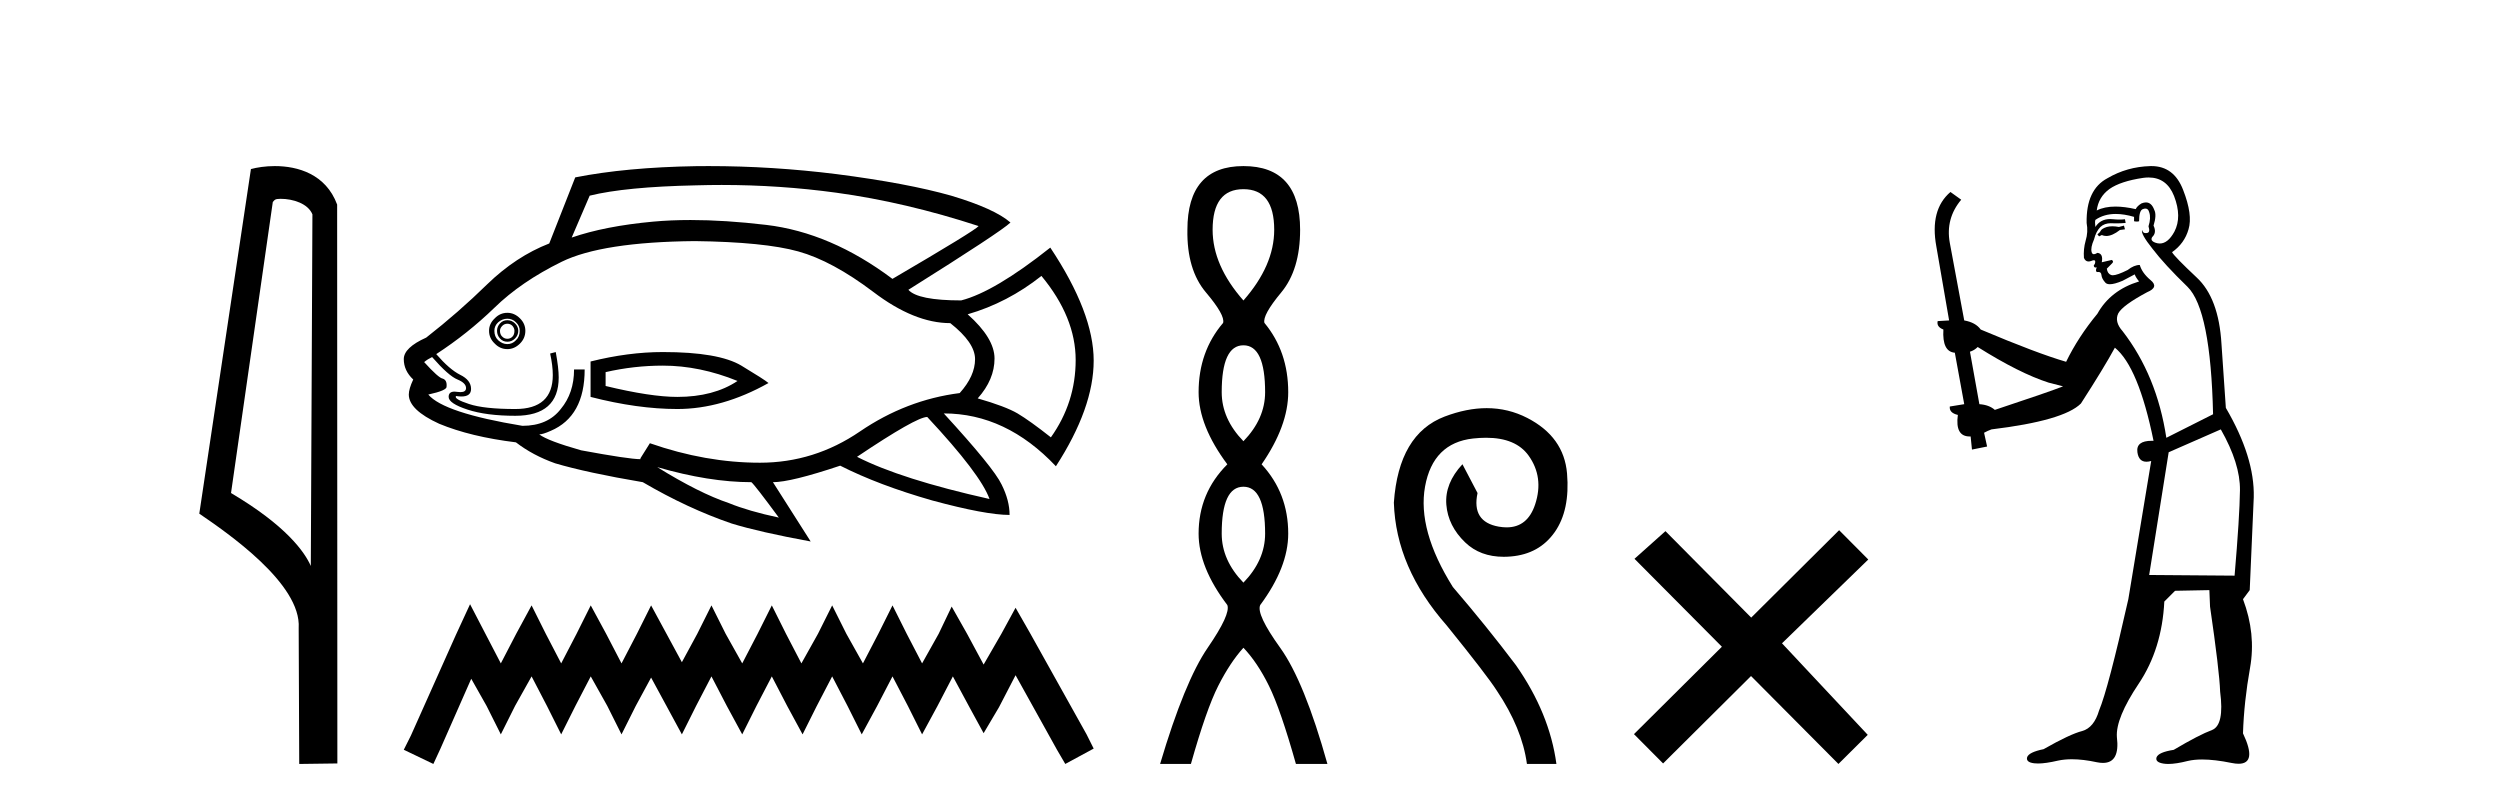 <?xml version='1.0' encoding='UTF-8' standalone='yes'?><svg xmlns='http://www.w3.org/2000/svg' xmlns:xlink='http://www.w3.org/1999/xlink' width='127.0' height='41.0' ><path d='M 14.259 10.1 C 14.884 10.1 15.648 10.34 15.871 10.89 L 15.789 28.751 L 15.789 28.751 C 15.473 28.034 14.531 26.699 11.736 25.046 L 13.858 10.263 C 13.958 10.157 13.955 10.1 14.259 10.1 ZM 15.789 28.751 L 15.789 28.751 C 15.789 28.751 15.789 28.751 15.789 28.751 L 15.789 28.751 L 15.789 28.751 ZM 13.962 8.437 C 13.484 8.437 13.053 8.505 12.747 8.588 L 10.124 26.094 C 11.512 27.044 15.325 29.648 15.173 31.91 L 15.201 38.809 L 17.138 38.783 L 17.127 10.393 C 16.551 8.837 15.12 8.437 13.962 8.437 Z' style='fill:#000000;stroke:none' /><path d='M 36.661 9.396 Q 39.609 9.396 42.488 9.79 Q 45.995 10.27 49.713 11.484 Q 49.563 11.694 45.336 14.167 Q 42.203 11.814 38.92 11.424 Q 36.829 11.177 35.081 11.177 Q 34.073 11.177 33.179 11.259 Q 30.736 11.484 29.042 12.068 L 29.956 9.94 Q 31.77 9.49 35.367 9.415 Q 36.016 9.396 36.661 9.396 ZM 25.774 16.445 Q 25.924 16.445 26.029 16.55 Q 26.134 16.67 26.134 16.805 Q 26.134 17 26.029 17.105 Q 25.924 17.21 25.774 17.21 Q 25.624 17.21 25.519 17.105 Q 25.399 17 25.399 16.805 Q 25.399 16.67 25.519 16.55 Q 25.624 16.445 25.774 16.445 ZM 25.774 16.266 Q 25.549 16.266 25.399 16.43 Q 25.249 16.595 25.249 16.805 Q 25.249 17.03 25.399 17.195 Q 25.549 17.36 25.774 17.36 Q 25.999 17.36 26.164 17.195 Q 26.328 17.03 26.328 16.805 Q 26.328 16.595 26.164 16.43 Q 25.999 16.266 25.774 16.266 ZM 25.774 16.191 Q 26.029 16.191 26.209 16.371 Q 26.403 16.55 26.403 16.805 Q 26.403 17.105 26.209 17.285 Q 26.029 17.48 25.774 17.48 Q 25.519 17.48 25.309 17.285 Q 25.114 17.105 25.114 16.805 Q 25.114 16.55 25.309 16.371 Q 25.519 16.191 25.774 16.191 ZM 25.774 15.891 Q 25.399 15.891 25.129 16.176 Q 24.844 16.445 24.844 16.805 Q 24.844 17.18 25.129 17.45 Q 25.399 17.735 25.774 17.735 Q 26.134 17.735 26.418 17.45 Q 26.688 17.18 26.688 16.805 Q 26.688 16.445 26.418 16.176 Q 26.134 15.891 25.774 15.891 ZM 33.674 18.574 Q 35.547 18.574 37.466 19.353 Q 36.252 20.163 34.408 20.163 Q 33.059 20.163 30.765 19.608 L 30.765 18.904 Q 32.205 18.574 33.674 18.574 ZM 33.674 17.884 Q 31.92 17.884 30.001 18.364 L 30.001 20.163 Q 32.384 20.778 34.408 20.778 Q 36.686 20.778 39.04 19.458 Q 38.83 19.279 37.661 18.574 Q 36.507 17.884 33.674 17.884 ZM 52.905 14.017 Q 54.644 16.116 54.644 18.289 Q 54.644 20.448 53.385 22.217 Q 52.321 21.377 51.691 21.002 Q 51.077 20.643 49.668 20.238 Q 50.522 19.279 50.522 18.214 Q 50.522 17.18 49.158 15.966 Q 51.182 15.381 52.905 14.017 ZM 35.292 12.248 Q 38.83 12.293 40.554 12.773 Q 42.278 13.253 44.361 14.827 Q 46.445 16.415 48.274 16.415 Q 49.533 17.405 49.533 18.244 Q 49.533 19.099 48.753 19.968 Q 46.04 20.313 43.687 21.917 Q 41.363 23.506 38.605 23.506 Q 35.847 23.506 33.014 22.516 L 32.534 23.281 L 32.534 23.326 Q 31.95 23.326 29.521 22.876 Q 27.827 22.396 27.393 22.067 Q 27.573 22.067 27.977 21.887 Q 29.701 21.152 29.701 18.769 L 29.162 18.769 Q 29.162 19.968 28.487 20.778 Q 27.827 21.632 26.538 21.632 Q 22.536 20.972 21.757 20.043 Q 22.716 19.833 22.686 19.638 Q 22.716 19.309 22.491 19.234 Q 22.281 19.204 21.547 18.394 Q 21.727 18.244 21.951 18.139 Q 22.791 19.099 23.241 19.279 Q 23.675 19.458 23.675 19.713 Q 23.675 19.92 23.39 19.92 Q 23.323 19.92 23.241 19.908 Q 23.157 19.894 23.089 19.894 Q 22.791 19.894 22.791 20.163 Q 22.791 20.493 23.75 20.808 Q 24.71 21.122 26.179 21.122 Q 28.382 21.122 28.382 19.174 Q 28.382 18.694 28.232 17.884 L 27.947 17.959 Q 28.082 18.574 28.082 19.054 Q 28.082 20.778 26.179 20.778 Q 24.59 20.778 23.825 20.523 Q 23.046 20.268 23.166 20.118 L 23.166 20.118 Q 23.319 20.142 23.441 20.142 Q 23.93 20.142 23.93 19.758 Q 23.93 19.309 23.375 19.039 Q 22.836 18.769 22.161 17.989 Q 23.75 16.955 25.114 15.636 Q 26.463 14.317 28.532 13.298 Q 30.586 12.293 35.292 12.248 ZM 47.104 21.182 Q 49.818 24.09 50.267 25.349 Q 45.77 24.345 43.537 23.206 Q 46.55 21.182 47.104 21.182 ZM 33.389 23.731 Q 36.027 24.495 38.17 24.495 Q 38.35 24.645 39.565 26.294 Q 38.021 25.964 37.031 25.559 Q 35.517 25.05 33.389 23.731 ZM 35.999 8.437 Q 35.675 8.437 35.352 8.441 Q 31.8 8.501 29.222 9.011 L 27.902 12.368 Q 26.209 13.028 24.755 14.437 Q 23.301 15.861 21.652 17.15 Q 20.512 17.66 20.512 18.244 Q 20.512 18.829 20.992 19.279 Q 20.767 19.758 20.767 20.043 Q 20.767 20.823 22.311 21.527 Q 23.9 22.187 26.209 22.471 Q 27.063 23.131 28.202 23.536 Q 29.821 24.015 32.654 24.495 Q 34.933 25.829 37.166 26.594 Q 38.575 27.028 41.183 27.508 L 39.265 24.495 Q 40.179 24.495 42.682 23.656 Q 44.631 24.645 47.359 25.424 Q 50.072 26.159 51.287 26.159 Q 51.287 25.424 50.882 24.615 Q 50.477 23.761 47.944 21.002 Q 51.107 21.002 53.64 23.686 Q 55.559 20.718 55.559 18.319 Q 55.559 15.891 53.355 12.578 Q 50.522 14.827 48.828 15.261 Q 46.625 15.261 46.145 14.722 Q 50.852 11.769 51.332 11.304 Q 50.522 10.599 48.319 9.94 Q 46.1 9.31 42.503 8.846 Q 39.232 8.437 35.999 8.437 Z' style='fill:#000000;stroke:none' /><path d='M 23.879 30.694 L 23.157 32.257 L 20.873 37.367 L 20.512 38.088 L 22.015 38.809 L 22.376 38.028 L 23.939 34.481 L 24.72 35.864 L 25.442 37.306 L 26.163 35.864 L 27.005 34.361 L 27.786 35.864 L 28.508 37.306 L 29.229 35.864 L 30.01 34.361 L 30.852 35.864 L 31.573 37.306 L 32.295 35.864 L 33.076 34.421 L 33.858 35.864 L 34.639 37.306 L 35.36 35.864 L 36.142 34.361 L 36.923 35.864 L 37.705 37.306 L 38.426 35.864 L 39.208 34.361 L 39.989 35.864 L 40.771 37.306 L 41.492 35.864 L 42.274 34.361 L 43.055 35.864 L 43.776 37.306 L 44.558 35.864 L 45.339 34.361 L 46.121 35.864 L 46.842 37.306 L 47.624 35.864 L 48.405 34.361 L 49.247 35.924 L 49.968 37.246 L 50.75 35.924 L 51.591 34.301 L 53.695 38.088 L 54.116 38.809 L 55.559 38.028 L 55.198 37.306 L 52.313 32.137 L 51.591 30.874 L 50.87 32.197 L 49.968 33.76 L 49.127 32.197 L 48.345 30.814 L 47.684 32.197 L 46.842 33.7 L 46.061 32.197 L 45.339 30.754 L 44.618 32.197 L 43.837 33.7 L 42.995 32.197 L 42.274 30.754 L 41.552 32.197 L 40.711 33.7 L 39.929 32.197 L 39.208 30.754 L 38.486 32.197 L 37.705 33.7 L 36.863 32.197 L 36.142 30.754 L 35.421 32.197 L 34.639 33.64 L 33.858 32.197 L 33.076 30.754 L 32.355 32.197 L 31.573 33.7 L 30.792 32.197 L 30.01 30.754 L 29.289 32.197 L 28.508 33.7 L 27.726 32.197 L 27.005 30.754 L 26.223 32.197 L 25.442 33.7 L 24.66 32.197 L 23.879 30.694 Z' style='fill:#000000;stroke:none' /><path d='M 63.166 9.61 Q 64.73 9.61 64.73 11.673 Q 64.73 13.487 63.166 15.265 Q 61.601 13.487 61.601 11.673 Q 61.601 9.61 63.166 9.61 ZM 63.166 17.541 Q 64.268 17.541 64.268 19.924 Q 64.268 21.276 63.166 22.414 Q 62.063 21.276 62.063 19.924 Q 62.063 17.541 63.166 17.541 ZM 63.166 24.726 Q 64.268 24.726 64.268 27.108 Q 64.268 28.46 63.166 29.598 Q 62.063 28.46 62.063 27.108 Q 62.063 24.726 63.166 24.726 ZM 63.166 8.437 Q 60.32 8.437 60.32 11.673 Q 60.285 13.7 61.263 14.856 Q 62.241 16.012 62.134 16.403 Q 60.889 17.862 60.889 19.924 Q 60.889 21.631 62.348 23.588 Q 60.889 25.046 60.889 27.108 Q 60.889 28.816 62.348 30.736 Q 62.525 31.198 61.352 32.906 Q 60.178 34.613 58.933 38.809 L 60.498 38.809 Q 61.281 36.035 61.885 34.844 Q 62.49 33.652 63.166 32.906 Q 63.877 33.652 64.464 34.844 Q 65.051 36.035 65.833 38.809 L 67.433 38.809 Q 66.26 34.613 65.033 32.906 Q 63.806 31.198 64.019 30.736 Q 65.442 28.816 65.442 27.108 Q 65.442 25.046 64.09 23.588 Q 65.442 21.631 65.442 19.924 Q 65.442 17.862 64.233 16.403 Q 64.126 16.012 65.086 14.856 Q 66.046 13.7 66.046 11.673 Q 66.046 8.437 63.166 8.437 Z' style='fill:#000000;stroke:none' /><path d='M 75.524 20.734 C 74.848 20.734 74.135 20.877 73.387 21.161 C 71.83 21.754 70.971 23.211 70.808 25.534 C 70.878 27.741 71.772 29.82 73.491 31.771 C 74.862 33.467 75.709 34.57 76.035 35.081 C 76.894 36.359 77.405 37.601 77.568 38.809 L 79.066 38.809 C 78.834 37.09 78.148 35.418 77.01 33.792 C 76.011 32.468 74.943 31.144 73.805 29.82 C 72.597 27.892 72.126 26.19 72.393 24.715 C 72.661 23.24 73.474 22.427 74.832 22.276 C 75.065 22.251 75.285 22.238 75.493 22.238 C 76.501 22.238 77.221 22.541 77.655 23.148 C 78.177 23.879 78.288 24.704 77.986 25.621 C 77.729 26.401 77.246 26.79 76.537 26.79 C 76.412 26.79 76.279 26.778 76.139 26.754 C 75.21 26.591 74.85 26.022 75.059 25.046 L 74.292 23.583 C 73.688 24.233 73.416 24.919 73.474 25.639 C 73.532 26.359 73.851 26.998 74.432 27.555 C 74.939 28.042 75.591 28.285 76.39 28.285 C 76.507 28.285 76.626 28.28 76.749 28.269 C 77.713 28.188 78.456 27.776 78.979 27.032 C 79.501 26.289 79.71 25.296 79.606 24.053 C 79.501 22.811 78.828 21.87 77.585 21.231 C 76.94 20.9 76.253 20.734 75.524 20.734 Z' style='fill:#000000;stroke:none' /><path d='M 88.961 31.374 L 84.605 26.982 L 83.032 28.387 L 87.472 32.854 L 83.005 37.294 L 84.485 38.783 L 88.952 34.343 L 93.392 38.809 L 94.881 37.33 L 90.525 32.68 L 94.908 28.423 L 93.427 26.934 L 88.961 31.374 Z' style='fill:#000000;stroke:none' /><path d='M 107.897 11.461 L 107.641 11.53 Q 107.462 11.495 107.308 11.495 Q 107.154 11.495 107.026 11.53 Q 106.77 11.615 106.719 11.717 Q 106.667 11.82 106.548 11.905 L 106.633 12.008 L 106.77 11.94 Q 106.877 11.988 106.998 11.988 Q 107.302 11.988 107.692 11.683 L 107.948 11.649 L 107.897 11.461 ZM 109.146 9.016 Q 110.069 9.016 110.442 9.958 Q 110.852 11.017 110.459 11.769 Q 110.132 12.37 109.716 12.37 Q 109.612 12.37 109.503 12.332 Q 109.213 12.23 109.332 12.042 Q 109.571 11.82 109.4 11.461 Q 109.571 10.915 109.435 10.658 Q 109.297 10.283 109.013 10.283 Q 108.909 10.283 108.785 10.334 Q 108.563 10.47 108.495 10.624 Q 107.922 10.494 107.465 10.494 Q 106.901 10.494 106.514 10.693 Q 106.599 10.009 107.163 9.599 Q 107.726 9.206 108.871 9.036 Q 109.014 9.016 109.146 9.016 ZM 100.467 17.628 Q 102.585 18.96 104.071 19.438 L 104.805 19.626 Q 104.071 19.917 101.338 20.822 Q 101.047 20.566 100.552 20.532 L 100.074 17.867 Q 100.296 17.799 100.467 17.628 ZM 108.985 10.595 Q 109.13 10.595 109.178 10.778 Q 109.281 11.068 109.144 11.495 Q 109.247 11.82 109.059 11.837 Q 109.027 11.842 109 11.842 Q 108.849 11.842 108.82 11.683 L 108.82 11.683 Q 108.734 11.871 109.349 12.64 Q 109.947 13.426 111.126 14.57 Q 112.304 15.732 112.424 21.044 L 110.05 22.24 Q 109.571 19.08 107.829 16.825 Q 107.402 16.347 107.607 15.92 Q 107.829 15.51 109.076 14.843 Q 109.691 14.587 109.247 14.228 Q 108.82 13.87 108.7 13.46 Q 108.41 13.46 108.085 13.716 Q 107.549 13.984 107.327 13.984 Q 107.281 13.984 107.248 13.972 Q 107.06 13.904 107.026 13.648 L 107.282 13.391 Q 107.402 13.289 107.282 13.204 L 106.77 13.323 Q 106.855 12.879 106.548 12.845 Q 106.44 12.914 106.371 12.914 Q 106.286 12.914 106.257 12.811 Q 106.189 12.589 106.377 12.162 Q 106.479 11.752 106.701 11.53 Q 106.906 11.34 107.228 11.34 Q 107.255 11.34 107.282 11.342 Q 107.402 11.347 107.52 11.347 Q 107.755 11.347 107.983 11.325 L 107.948 11.137 Q 107.82 11.154 107.671 11.154 Q 107.521 11.154 107.351 11.137 Q 107.271 11.128 107.197 11.128 Q 106.698 11.128 106.445 11.53 Q 106.411 11.273 106.445 11.171 Q 106.877 10.869 107.481 10.869 Q 107.903 10.869 108.41 11.017 L 108.41 11.239 Q 108.487 11.256 108.551 11.256 Q 108.615 11.256 108.666 11.239 Q 108.666 10.693 108.854 10.624 Q 108.927 10.595 108.985 10.595 ZM 112.817 21.813 Q 113.808 23.555 113.79 24.905 Q 113.773 26.254 113.517 29.243 L 109.178 29.209 L 110.169 22.974 L 112.817 21.813 ZM 109.293 8.437 Q 109.261 8.437 109.23 8.438 Q 108.051 8.472 107.06 9.053 Q 105.967 9.633 106.001 11.325 Q 106.087 11.786 105.95 12.23 Q 105.83 12.657 105.864 13.101 Q 105.938 13.284 106.098 13.284 Q 106.162 13.284 106.24 13.255 Q 106.32 13.22 106.368 13.22 Q 106.484 13.22 106.411 13.426 Q 106.343 13.46 106.377 13.545 Q 106.4 13.591 106.453 13.591 Q 106.479 13.591 106.514 13.579 L 106.514 13.579 Q 106.417 13.82 106.562 13.82 Q 106.571 13.82 106.582 13.819 Q 106.596 13.817 106.609 13.817 Q 106.737 13.817 106.753 13.972 Q 106.77 14.16 106.958 14.365 Q 107.032 14.439 107.182 14.439 Q 107.414 14.439 107.829 14.263 L 108.444 13.938 Q 108.495 14.092 108.666 14.297 Q 107.214 14.741 106.548 15.937 Q 105.574 17.115 104.959 18.379 Q 103.49 17.952 100.62 16.74 Q 100.364 16.381 99.783 16.278 L 99.049 12.332 Q 98.827 11.102 99.63 10.146 L 99.083 9.753 Q 98.024 10.658 98.366 12.52 L 99.015 16.278 L 98.434 16.312 Q 98.366 16.603 98.724 16.74 Q 98.656 17.867 99.305 17.918 L 99.783 20.532 Q 99.408 20.6 99.049 20.651 Q 99.015 20.976 99.459 21.078 Q 99.31 22.173 100.061 22.173 Q 100.084 22.173 100.108 22.172 L 100.176 22.838 L 100.945 22.684 L 100.791 21.984 Q 100.979 21.881 101.167 21.813 Q 104.84 21.369 105.711 20.498 Q 106.889 18.67 107.436 17.662 Q 108.632 18.636 109.4 22.394 Q 109.353 22.392 109.308 22.392 Q 108.5 22.392 108.58 22.974 Q 108.647 23.456 109.039 23.456 Q 109.147 23.456 109.281 23.419 L 109.281 23.419 L 108.119 30.439 Q 107.094 35 106.633 36.093 Q 106.377 36.964 105.779 37.135 Q 105.164 37.289 103.815 38.058 Q 103.063 38.211 102.978 38.468 Q 102.909 38.724 103.336 38.775 Q 103.424 38.786 103.53 38.786 Q 103.918 38.786 104.549 38.639 Q 104.87 38.57 105.252 38.57 Q 105.823 38.57 106.531 38.724 Q 106.693 38.756 106.83 38.756 Q 107.701 38.756 107.538 37.443 Q 107.47 36.486 108.649 34.727 Q 109.827 32.967 109.947 30.559 L 110.494 30.012 L 112.236 29.978 L 112.27 30.815 Q 112.748 34.095 112.783 35.137 Q 113.005 36.828 112.373 37.084 Q 111.724 37.323 110.425 38.092 Q 109.657 38.211 109.554 38.468 Q 109.469 38.724 109.913 38.792 Q 110.02 38.809 110.15 38.809 Q 110.541 38.809 111.143 38.656 Q 111.458 38.582 111.868 38.582 Q 112.503 38.582 113.363 38.758 Q 113.563 38.799 113.719 38.799 Q 114.679 38.799 113.944 37.255 Q 113.995 35.649 114.303 33.924 Q 114.61 32.199 113.944 30.439 L 114.286 29.978 L 114.491 25.263 Q 114.542 23.231 113.073 20.72 Q 113.005 19.797 112.851 17.474 Q 112.714 15.134 111.587 14.092 Q 110.459 13.033 110.34 12.811 Q 110.972 12.367 111.177 11.649 Q 111.399 10.915 110.904 9.651 Q 110.438 8.437 109.293 8.437 Z' style='fill:#000000;stroke:none' /></svg>